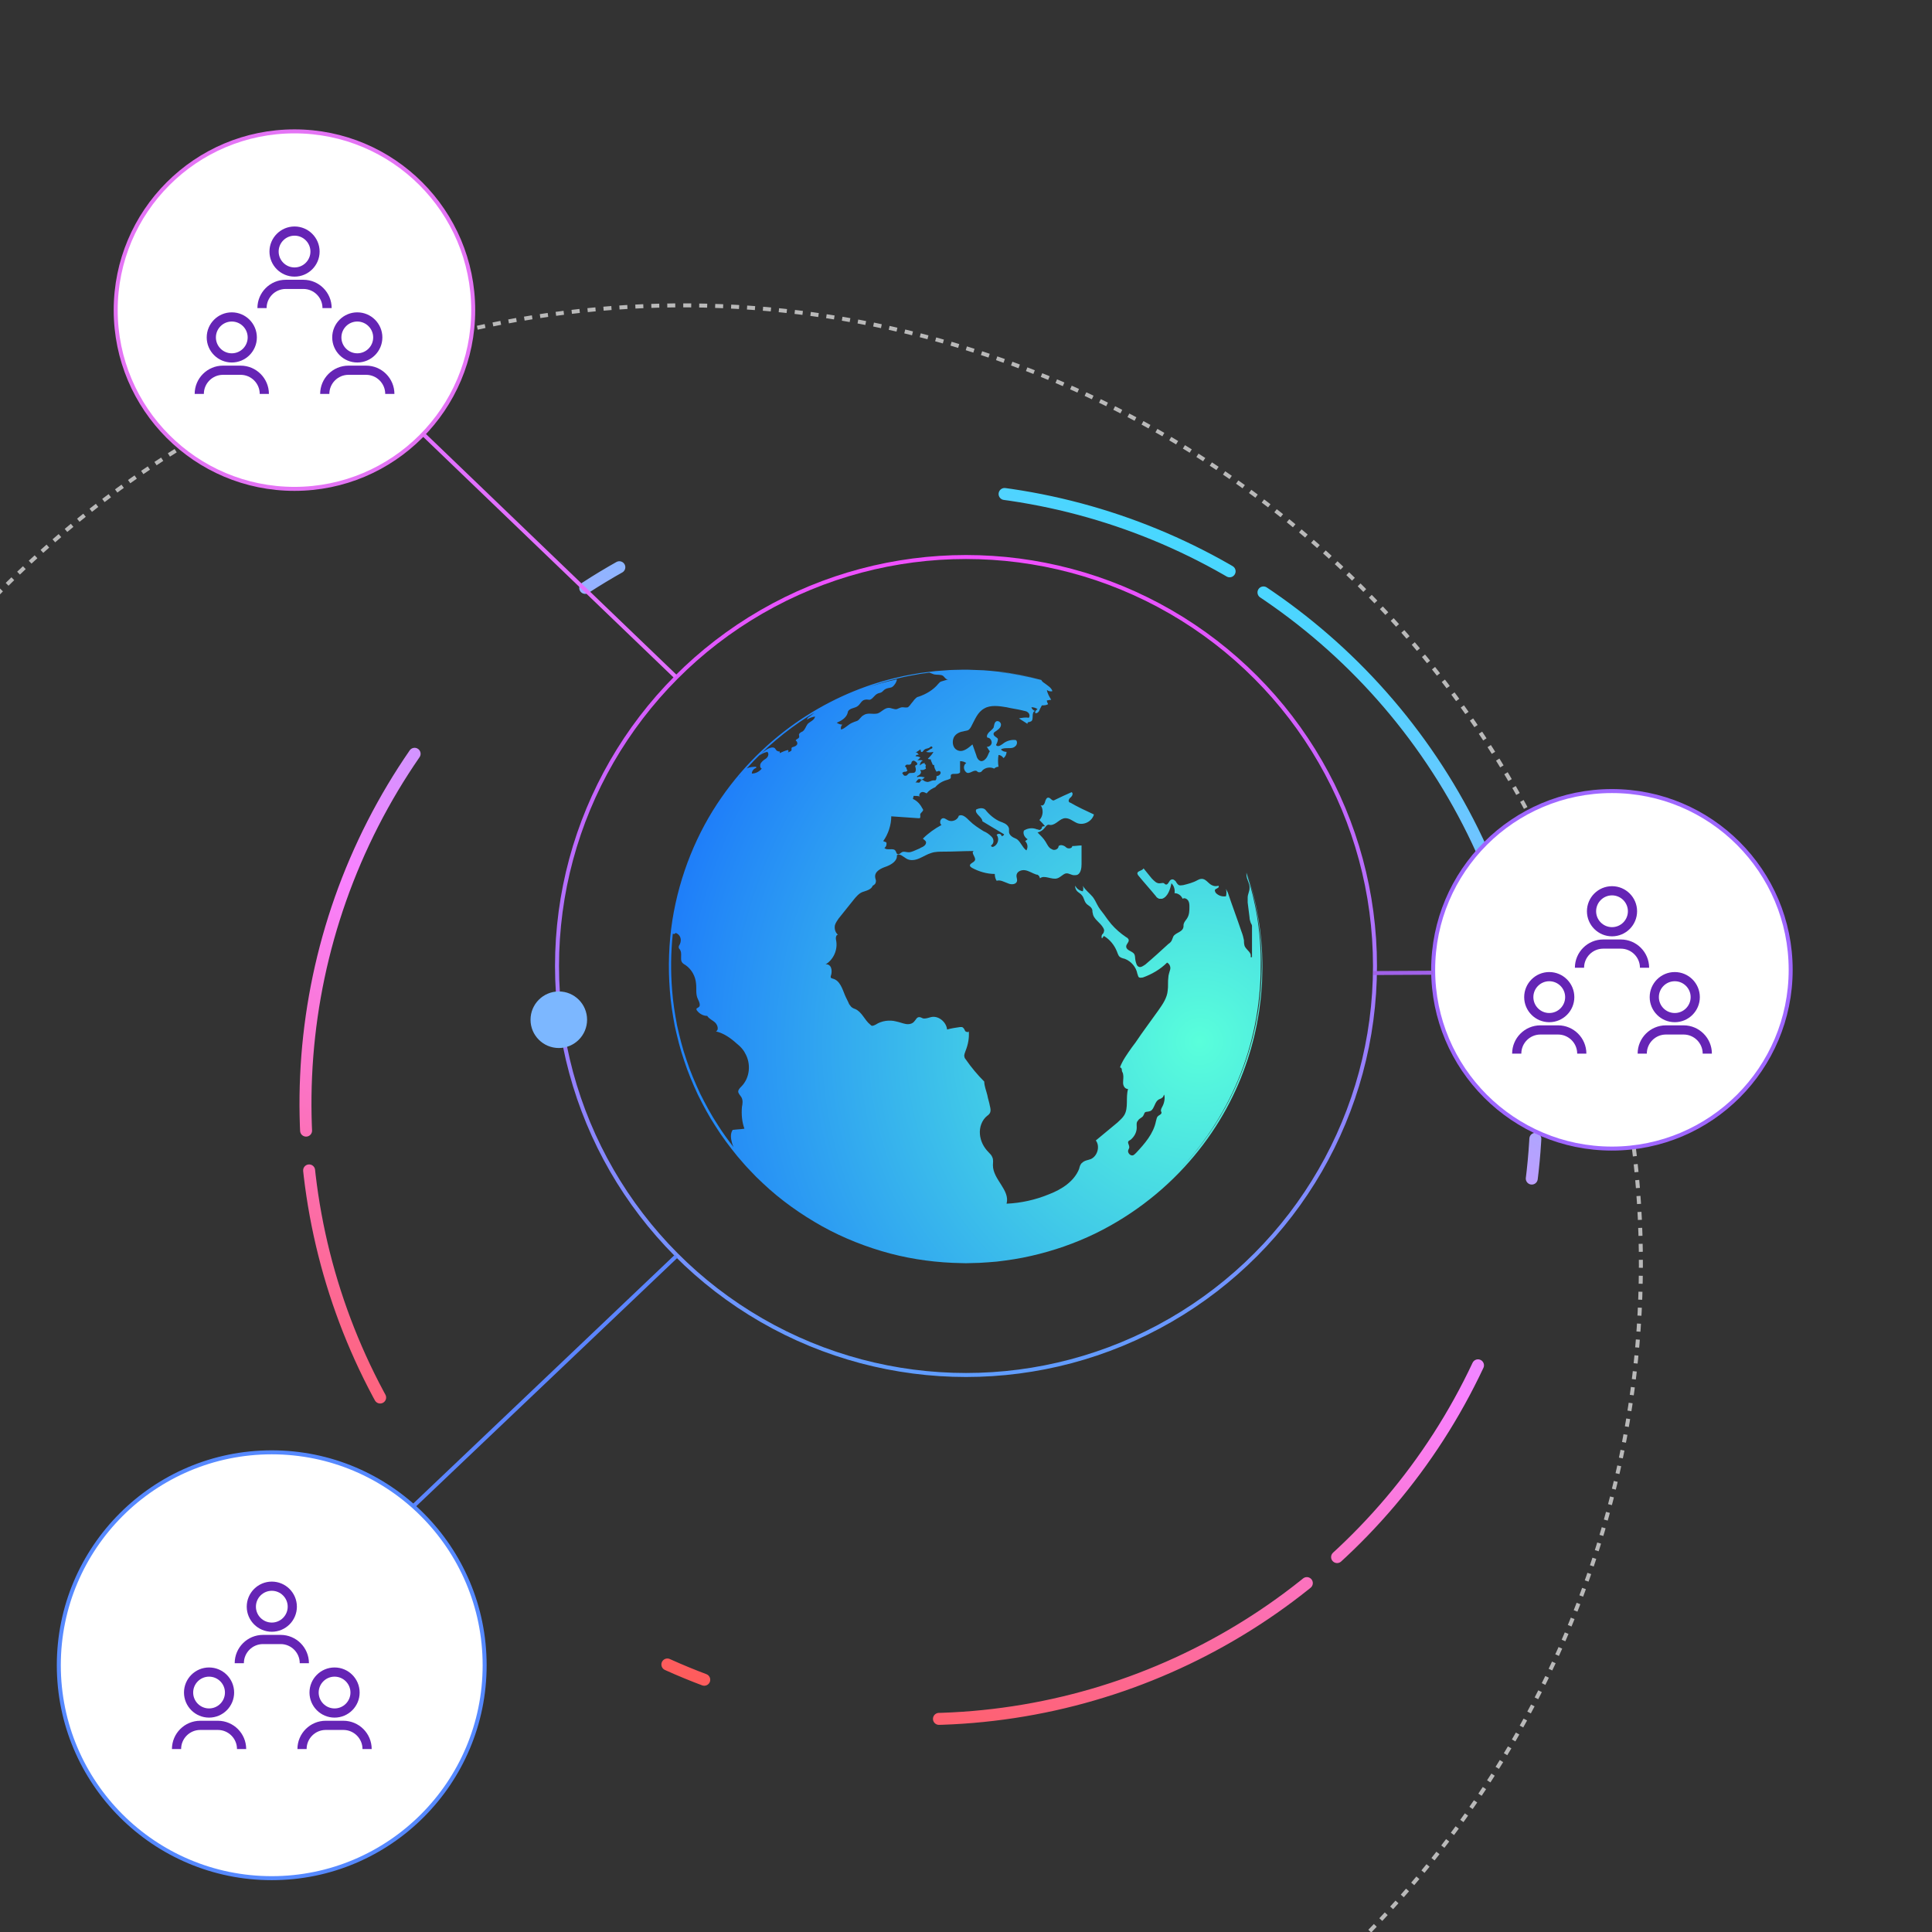 <?xml version="1.0" encoding="utf-8"?>
<svg version="1.1" id="Layer_1" x="0px" y="0px" width="484px" height="484px" viewBox="0 0 484 484" enable-background="new 0 0 612 792" xmlns="http://www.w3.org/2000/svg">
  <rect x="0" y="0" width="484" height="484" fill="#333333" stroke="none"/>
  <defs>
    <radialGradient gradientUnits="userSpaceOnUse" cx="347.207" cy="220.317" r="74.343" id="gradient-0" gradientTransform="matrix(-1.949, -0.771, 0.787, -1.989, 803.792, 966.813)">
      <stop offset="0" style="stop-color: rgb(89, 255, 219);"/>
      <stop offset="1" style="stop-color: rgb(22, 107, 254);"/>
    </radialGradient>
    <linearGradient gradientUnits="userSpaceOnUse" x1="325" y1="95.795" x2="325" y2="404.205" id="gradient-2" gradientTransform="matrix(1, -0.001, 0.001, 1.002, -0.329, -0.442)">
      <stop offset="0" style="stop-color: rgb(72, 215, 255);"/>
      <stop offset="0.532" style="stop-color: rgb(249, 129, 255);"/>
      <stop offset="1" style="stop-color: rgb(255, 92, 92);"/>
    </linearGradient>
    <linearGradient gradientUnits="userSpaceOnUse" x1="325" y1="147.543" x2="325" y2="352.459" id="gradient-1" gradientTransform="matrix(1, 0, 0, 1, -83, -8)">
      <stop offset="0" style="stop-color: rgba(240, 79, 255, 1)"/>
      <stop offset="1" style="stop-color: rgb(96, 157, 255);"/>
    </linearGradient>
  </defs>
  <circle fill="none" stroke-miterlimit="10" cx="325" cy="250" r="240" style="stroke: rgb(185, 185, 185); stroke-dasharray: 2; transform-box: fill-box; transform-origin: 50% 50%;" transform="matrix(0.239, 0.971, -0.971, 0.239, -82.997, -8.004)"/>
  <circle fill="none" stroke-miterlimit="10" cx="242" cy="242.001" r="102.458" style="stroke: url(#gradient-1);"/>
  <circle fill="none" stroke-miterlimit="10" cx="325" cy="250" r="154.205" style="stroke-dasharray: 60, 10, 100; stroke: url('#gradient-2'); stroke-width: 3px; stroke-linecap: round; stroke-linejoin: round; transform-box: fill-box; transform-origin: 50% 50%;" transform="matrix(0.905, 0.425, -0.425, 0.905, -83.008, -8.014)"/>
  <g transform="matrix(1, 0, 0, 1, -85, -8)">
    <circle stroke-miterlimit="10" cx="488.814" cy="250.958" r="44.781" style="stroke: rgb(159, 103, 255); fill: rgb(255, 255, 255);"/>
    <g transform="matrix(0.556, 0, 0, 0.556, 461.037, 223.18)" style="">
      <g>
        <path d="M61.297,23.572c0-6.229-5.068-11.297-11.297-11.297s-11.297,5.068-11.297,11.297S43.771,34.869,50,34.869    S61.297,29.801,61.297,23.572z M42.841,23.572c0-3.947,3.212-7.159,7.159-7.159s7.159,3.212,7.159,7.159S53.947,30.731,50,30.731    S42.841,27.519,42.841,23.572z" style="fill: rgb(101, 36, 181);"/>
        <path d="M33.274,49.037h2.069h2.069c0-4.749,3.864-8.613,8.613-8.613h7.951c4.749,0,8.613,3.864,8.613,8.613h2.069h2.069    c0-7.031-5.72-12.751-12.751-12.751h-7.951C38.994,36.287,33.274,42.006,33.274,49.037z" style="fill: rgb(101, 36, 181);"/>
        <path d="M33.023,62.26c0-6.229-5.068-11.297-11.297-11.297S10.429,56.03,10.429,62.26c0,6.23,5.068,11.298,11.297,11.298    S33.023,68.49,33.023,62.26z M14.567,62.26c0-3.947,3.212-7.159,7.159-7.159s7.159,3.212,7.159,7.159    c0,3.948-3.212,7.16-7.159,7.16S14.567,66.208,14.567,62.26z" style="fill: rgb(101, 36, 181);"/>
        <path d="M5,87.726h2.069h2.069c0-4.749,3.864-8.613,8.613-8.613h7.951c4.749,0,8.613,3.864,8.613,8.613h2.069h2.069    c0-7.031-5.72-12.751-12.751-12.751h-7.951C10.72,74.975,5,80.695,5,87.726z" style="fill: rgb(101, 36, 181);"/>
        <path d="M89.571,62.26c0-6.229-5.068-11.297-11.297-11.297c-6.229,0-11.297,5.068-11.297,11.297    c0,6.23,5.068,11.298,11.297,11.298C84.503,73.558,89.571,68.49,89.571,62.26z M71.115,62.26c0-3.947,3.212-7.159,7.159-7.159    c3.947,0,7.159,3.212,7.159,7.159c0,3.948-3.212,7.16-7.159,7.16C74.327,69.42,71.115,66.208,71.115,62.26z" style="fill: rgb(101, 36, 181);"/>
        <path d="M95,87.726c0-7.031-5.72-12.751-12.751-12.751h-7.951c-7.031,0-12.751,5.72-12.751,12.751h2.069h2.069    c0-4.749,3.864-8.613,8.613-8.613h7.951c4.749,0,8.613,3.864,8.613,8.613h2.069H95z" style="fill: rgb(101, 36, 181);"/>
      </g>
    </g>
  </g>
  <path d="M 316.183 238.839 C 316.073 237.357 316.026 235.939 315.856 234.604 C 315.303 229.248 314.318 225.12 313.545 222.349 C 313.18 220.955 312.82 219.91 312.596 219.201 C 312.369 218.492 312.251 218.127 312.251 218.127 C 312.251 218.127 312.366 218.493 312.588 219.203 C 312.808 219.914 313.16 220.961 313.515 222.357 C 314.268 225.132 315.225 229.264 315.74 234.614 C 315.9 235.948 315.938 237.364 316.036 238.844 C 316.054 240.33 316.128 241.876 316.05 243.497 C 316.023 244.306 316.011 245.134 315.97 245.975 C 315.903 246.813 315.836 247.668 315.768 248.538 C 315.715 249.409 315.595 250.291 315.475 251.187 C 315.343 252.081 315.271 253 315.085 253.916 C 313.861 261.282 311.333 269.447 306.914 277.52 C 303.803 283.207 299.706 288.814 294.657 293.916 C 307.742 280.572 315.824 262.29 315.824 242.077 C 315.98 233.694 314.582 225.93 312.253 218.633 C 312.253 218.789 312.253 218.943 312.253 219.099 C 312.253 220.341 313.185 221.428 313.03 222.515 C 313.03 223.291 312.565 224.068 312.565 224.844 C 312.565 225.31 312.565 225.621 312.565 226.086 C 312.72 227.328 312.874 228.571 313.03 229.812 C 313.03 230.278 313.186 230.744 313.339 231.209 C 313.495 231.52 313.649 231.676 313.649 231.985 C 313.649 232.296 313.649 232.451 313.649 232.762 C 313.649 235.092 313.649 237.42 313.649 239.749 C 313.494 239.905 313.184 239.749 313.339 239.594 C 313.495 238.662 312.408 238.041 311.943 237.265 C 311.633 236.799 311.633 236.023 311.633 235.557 C 311.477 234.781 311.323 234.16 311.012 233.384 C 309.924 230.123 308.682 226.862 307.595 223.602 C 307.439 223.291 307.285 222.98 307.129 222.67 C 307.285 223.29 307.285 223.911 307.129 224.533 C 306.198 224.688 305.266 224.378 304.645 223.756 C 304.49 223.602 304.336 223.291 304.336 222.98 C 304.491 222.671 304.801 222.671 304.957 222.515 C 305.267 222.359 305.422 222.204 305.267 221.894 C 304.645 222.05 304.179 222.05 303.559 221.738 C 302.627 221.272 302.005 220.03 300.919 220.185 C 300.609 220.185 300.297 220.341 299.988 220.495 C 298.901 221.117 297.659 221.427 296.418 221.737 C 296.108 221.737 295.641 221.892 295.33 221.737 C 295.02 221.582 294.71 221.116 294.554 220.805 C 294.244 220.495 293.932 220.184 293.467 220.339 C 292.846 220.494 292.69 221.736 292.07 221.581 C 291.914 221.581 291.761 221.425 291.605 221.27 C 291.294 221.115 290.982 221.27 290.672 221.27 C 289.742 221.426 289.12 220.65 288.499 220.029 C 287.878 219.253 287.102 218.321 286.481 217.544 C 286.17 218.165 284.928 218.165 284.928 218.787 C 284.928 218.942 285.084 219.253 285.238 219.408 C 286.635 221.115 288.189 222.824 289.585 224.532 C 289.741 224.842 290.05 224.998 290.361 225.154 C 290.672 225.154 290.982 225.154 291.138 225.154 C 292.535 224.687 293.157 222.825 293.468 221.271 C 294.088 221.892 294.398 222.825 294.244 223.756 C 295.174 223.756 295.951 224.378 296.263 225.154 C 296.728 224.843 297.348 225.154 297.659 225.619 C 297.97 226.085 297.97 226.706 297.97 227.172 C 297.97 228.104 297.97 229.191 297.348 230.123 C 297.038 230.588 296.726 230.899 296.572 231.364 C 296.416 231.675 296.572 232.14 296.416 232.451 C 296.106 233.539 294.397 233.693 293.931 234.625 C 293.775 234.935 293.775 235.091 293.622 235.401 C 293.466 235.867 293.156 236.177 292.69 236.488 C 290.826 238.196 288.963 239.904 286.946 241.612 C 286.48 241.922 285.857 242.389 285.392 242.232 C 284.771 242.077 284.616 241.301 284.461 240.68 C 284.305 240.059 284.461 239.283 283.995 238.817 C 283.374 238.196 282.131 238.041 282.131 237.109 C 282.131 236.488 282.908 236.022 282.752 235.401 C 282.597 235.092 282.443 234.936 282.131 234.78 C 280.734 233.849 279.492 232.761 278.405 231.52 C 277.784 230.744 277.163 229.967 276.542 229.035 C 275.92 228.258 275.3 227.482 274.834 226.551 C 274.524 225.93 274.212 225.309 273.747 224.687 C 272.97 223.756 271.883 222.98 271.262 221.892 C 271.419 222.358 271.419 222.825 271.262 223.29 C 270.486 223.134 269.709 222.669 269.398 221.892 C 269.242 222.358 269.554 222.98 269.863 223.29 C 270.174 223.6 270.796 223.91 271.107 224.378 C 271.573 224.999 271.573 225.619 272.038 226.24 C 272.504 226.862 273.281 227.016 273.591 227.794 C 273.747 228.104 273.591 228.415 273.747 228.725 C 273.903 230.278 275.61 231.054 276.385 232.451 C 276.542 232.761 276.696 233.073 276.542 233.383 C 276.542 233.693 276.231 234.004 276.076 234.159 C 275.92 234.469 275.92 234.936 276.076 235.091 C 276.231 234.935 276.385 234.625 276.542 234.469 C 278.095 235.401 279.18 236.799 279.803 238.351 C 279.958 238.817 280.113 239.127 280.269 239.438 C 280.578 239.904 281.2 240.06 281.821 240.215 C 283.374 240.836 284.616 242.232 284.926 243.941 C 285.082 244.251 285.082 244.718 285.391 244.872 C 285.701 245.028 286.013 244.872 286.323 244.872 C 288.496 244.096 290.671 242.854 292.378 241.146 C 293 241.456 293.309 242.232 293.155 242.854 C 293 243.475 292.689 244.251 292.689 244.872 C 292.533 245.959 292.689 247.046 292.533 248.133 C 292.377 249.997 291.291 251.548 290.204 253.102 C 288.34 255.741 286.322 258.38 284.459 261.175 C 284.149 261.64 283.838 261.95 283.528 262.417 C 282.44 263.97 281.199 265.677 280.578 267.385 C 281.043 267.541 281.043 267.85 281.043 268.161 C 281.043 268.471 281.353 268.783 281.353 269.093 C 281.508 269.714 281.353 270.491 281.353 271.267 C 281.353 272.043 281.818 272.819 282.594 272.819 C 281.974 274.993 282.75 277.477 281.663 279.341 C 281.198 280.117 280.577 280.583 279.956 281.203 C 278.092 282.757 276.384 284.154 274.521 285.708 C 275.609 287.104 274.987 289.589 273.28 290.365 C 272.502 290.676 271.727 290.676 271.106 291.296 C 270.64 291.607 270.485 292.229 270.329 292.85 C 269.087 295.955 265.982 297.974 262.721 299.215 C 259.305 300.612 255.734 301.388 252.163 301.545 C 253.094 298.128 248.746 295.49 248.746 291.919 C 248.746 291.296 248.902 290.522 248.591 289.9 C 248.435 289.434 247.969 288.969 247.66 288.659 C 246.417 287.416 245.641 285.863 245.486 284.154 C 245.331 282.448 245.952 280.584 247.349 279.496 C 247.66 279.341 247.816 279.032 247.97 278.875 C 248.281 278.253 248.127 277.634 247.97 277.012 C 247.816 276.079 247.505 275.303 247.349 274.372 C 247.039 273.13 246.572 272.043 246.572 270.956 C 244.866 269.248 243.312 267.385 241.915 265.366 C 241.76 265.209 241.605 264.899 241.605 264.744 C 241.449 264.279 241.761 263.657 241.915 263.191 C 242.536 261.639 242.846 259.932 242.692 258.378 C 242.536 258.688 241.915 258.534 241.76 258.223 C 241.604 257.914 241.449 257.447 240.983 257.292 C 240.827 257.292 240.672 257.292 240.518 257.292 C 239.43 257.448 238.344 257.602 237.256 257.914 C 237.1 256.05 235.083 254.343 233.219 254.808 C 232.598 254.965 231.822 255.274 231.201 255.118 C 230.89 254.963 230.579 254.808 230.269 254.808 C 229.648 254.808 229.492 255.429 229.027 255.896 C 228.561 256.516 227.629 256.673 226.853 256.516 C 226.077 256.362 225.301 256.051 224.524 255.896 C 222.816 255.429 220.797 255.74 219.4 256.673 C 219.089 256.827 218.779 256.981 218.468 256.981 C 218.312 256.981 218.158 256.826 218.003 256.673 C 216.605 255.584 215.983 253.567 214.276 252.79 C 213.81 252.634 213.499 252.48 213.188 252.168 C 213.033 252.013 212.879 251.703 212.722 251.546 C 212.412 250.771 211.945 249.995 211.635 249.218 C 211.013 247.665 210.392 245.647 208.684 245.181 C 208.529 245.181 208.374 245.026 208.218 245.026 C 208.063 244.868 208.063 244.559 208.218 244.249 C 208.374 243.628 208.374 243.007 208.218 242.54 C 208.063 241.918 207.442 241.454 206.82 241.61 C 208.84 240.367 209.926 237.883 209.46 235.554 C 209.305 234.933 209.46 234.157 209.927 234.157 C 209.305 233.69 208.995 232.759 209.15 231.828 C 209.306 231.206 209.772 230.585 210.082 230.12 C 211.324 228.567 212.567 227.014 213.809 225.462 C 214.43 224.686 215.207 223.754 216.137 223.443 C 217.069 223.133 218.311 222.822 218.622 221.89 C 218.933 221.735 219.398 221.424 219.398 220.959 C 219.554 220.492 219.242 220.183 219.242 219.716 C 219.087 218.319 220.64 217.542 222.037 217.078 C 223.279 216.612 224.833 215.68 224.677 214.283 C 225.298 213.662 226.23 214.593 227.006 215.06 C 227.937 215.681 229.181 215.525 230.267 215.06 C 231.355 214.594 232.285 213.972 233.372 213.662 C 234.304 213.352 235.391 213.352 236.478 213.352 C 238.962 213.352 241.446 213.196 243.93 213.196 C 243.154 213.662 244.552 214.749 244.24 215.526 C 243.93 216.147 242.844 216.303 242.999 216.924 C 242.999 217.08 243.308 217.234 243.464 217.389 C 245.172 218.321 247.19 218.942 249.209 218.942 C 249.209 219.564 249.365 220.184 249.675 220.65 C 250.605 220.34 251.538 220.96 252.47 221.271 C 253.401 221.737 254.799 221.582 254.799 220.495 C 254.799 220.185 254.643 219.719 254.643 219.408 C 254.643 218.32 255.886 217.855 256.817 218.01 C 257.748 218.165 258.68 218.787 259.612 219.097 C 259.768 219.097 259.923 219.097 260.077 219.253 C 260.387 219.408 260.387 219.718 260.543 220.029 C 261.63 219.097 263.494 220.494 264.89 220.029 C 265.823 219.718 266.444 218.787 267.22 218.787 C 267.842 218.787 268.462 219.253 269.084 219.253 C 269.393 219.253 269.704 219.253 270.015 219.097 C 270.792 218.632 270.946 217.389 270.946 216.458 C 270.946 214.905 270.946 213.353 270.946 211.8 C 270.17 211.8 269.393 211.956 268.618 211.956 C 268.618 212.577 267.529 212.732 267.064 212.265 C 266.599 211.8 265.668 211.489 265.201 211.956 C 265.201 212.732 264.114 213.197 263.493 212.732 C 262.717 212.421 262.406 211.644 261.94 210.868 C 261.475 210.092 260.698 209.315 259.922 208.539 C 260.699 208.384 261.319 207.918 261.786 207.298 C 261.941 207.142 262.095 206.832 262.407 206.676 C 262.717 206.52 262.873 206.676 263.184 206.676 C 264.58 206.676 265.513 204.968 266.909 204.968 C 267.996 204.968 268.773 205.745 269.86 206.211 C 271.568 206.832 273.587 205.745 274.051 204.037 C 272.034 203.106 270.015 202.174 268.151 201.087 C 267.996 201.087 267.843 200.931 267.843 200.931 C 267.532 200.621 267.843 199.999 268.308 199.689 C 268.618 199.379 268.929 198.757 268.464 198.446 C 267.067 199.068 265.669 199.689 264.426 200.31 C 264.117 200.465 263.961 200.62 263.65 200.465 C 263.341 200.31 263.028 199.844 262.719 199.844 C 262.253 199.689 261.943 200.31 261.789 200.931 C 261.632 201.552 261.166 202.018 260.7 201.707 C 261.477 202.794 261.322 204.502 260.391 205.435 C 260.857 205.9 261.322 206.366 261.789 206.987 C 261.478 206.987 261.322 206.987 261.011 207.143 C 261.167 207.453 260.701 207.919 260.389 207.919 C 260.233 207.919 260.079 207.763 259.768 207.763 C 258.681 207.298 257.439 207.453 256.507 208.074 C 256.197 208.85 256.663 209.781 257.439 210.248 C 257.283 210.404 256.973 210.559 256.818 210.713 C 257.439 211.335 257.593 212.266 257.127 213.043 C 256.04 212.266 255.575 210.559 254.488 210.092 C 253.711 209.782 252.935 209.316 252.78 208.539 C 252.78 208.23 252.78 207.918 252.78 207.608 C 252.653 206.85 251.911 206.303 251.136 206.039 C 251.168 206.046 251.203 206.055 251.227 206.055 C 249.675 205.589 248.277 204.502 247.19 203.261 C 247.033 203.105 246.88 202.794 246.569 202.639 C 245.948 202.329 245.172 202.484 244.55 202.794 C 244.084 203.882 246.103 204.658 246.103 205.745 C 247.966 206.832 249.674 207.918 251.537 209.005 C 251.537 209.315 251.071 209.471 250.916 209.471 C 250.916 208.85 249.984 208.695 249.674 209.161 C 250.45 210.092 249.983 211.645 248.897 212.111 C 248.587 212.266 248.276 212.111 248.276 211.801 C 249.053 211.335 249.053 210.248 248.431 209.628 C 247.81 209.006 247.189 208.54 246.413 208.231 C 245.171 207.453 243.929 206.677 242.843 205.59 C 242.065 204.814 241.135 203.883 240.203 204.348 C 239.892 205.435 238.65 205.901 237.718 205.59 C 237.252 205.435 236.786 204.968 236.321 204.968 C 235.545 204.968 235.234 206.211 235.855 206.676 C 234.147 207.608 232.594 208.695 231.197 210.092 C 231.507 210.403 231.818 210.559 231.973 210.868 C 232.129 211.644 231.353 212.11 230.576 212.421 C 230.42 212.577 230.265 212.577 229.955 212.732 C 229.178 213.042 228.402 213.508 227.625 213.508 C 227.005 213.508 226.384 213.198 225.917 213.508 C 225.608 213.664 225.296 214.13 224.831 213.974 C 224.52 213.819 224.52 213.353 224.365 213.197 C 223.899 212.265 222.191 213.197 221.57 212.421 C 222.036 212.111 222.191 211.489 222.036 211.024 C 221.725 210.868 221.57 210.868 221.26 210.713 C 222.501 209.006 223.278 206.677 223.278 204.504 C 225.452 204.659 227.781 204.814 229.955 204.969 C 230.11 204.969 230.265 204.969 230.421 204.969 C 230.731 204.659 230.421 204.193 230.577 203.883 C 230.732 203.572 231.042 203.416 231.198 203.107 C 231.354 202.951 231.198 202.64 231.042 202.485 C 230.577 201.553 229.8 200.621 228.713 200.156 C 228.713 199.846 228.869 199.69 228.869 199.38 C 229.335 199.38 229.957 199.38 230.422 199.535 C 230.111 199.225 230.422 198.604 230.887 198.448 C 231.354 198.293 231.819 198.604 232.13 198.759 C 232.751 197.983 233.527 197.517 234.304 197.206 C 235.08 196.274 236.167 195.653 237.408 195.342 C 237.719 195.187 238.03 195.187 238.185 194.877 C 238.185 194.721 238.185 194.411 238.185 194.256 C 238.341 193.479 240.049 194.256 240.515 193.479 C 240.515 192.547 240.515 191.616 240.515 190.685 C 241.136 190.685 241.602 190.84 242.067 191.15 C 241.291 191.616 241.291 192.858 242.067 193.479 C 242.845 194.101 243.931 192.703 244.706 193.169 C 244.862 193.325 245.017 193.479 245.328 193.479 C 245.638 193.479 245.95 193.324 246.104 193.014 C 246.882 192.238 248.124 192.082 249.056 192.548 C 249.366 192.238 249.832 192.082 250.143 192.082 C 249.987 191.15 249.987 190.064 250.143 189.132 C 250.608 189.132 251.074 189.442 251.385 189.908 C 251.851 189.597 252.161 188.976 252.161 188.355 C 251.696 188.355 251.074 188.199 250.764 187.733 C 251.229 187.422 252.006 187.422 252.628 187.422 C 253.249 187.422 253.87 187.422 254.336 186.956 C 254.801 186.646 254.957 185.715 254.491 185.403 C 253.405 185.248 252.162 185.559 251.23 186.335 C 250.765 186.646 249.989 187.267 249.523 186.646 C 249.989 185.714 249.989 185.403 249.989 185.093 C 249.679 184.626 248.901 184.472 248.901 183.85 C 248.901 183.385 249.523 183.229 249.833 182.919 C 250.298 182.609 250.764 182.142 250.764 181.522 C 250.764 180.901 249.988 180.434 249.522 180.746 C 249.057 181.056 249.057 181.833 248.9 182.298 C 248.59 182.765 248.124 183.074 247.814 183.386 C 247.503 183.696 247.037 184.318 247.348 184.783 C 247.969 184.783 248.435 185.404 248.435 186.025 C 248.435 186.646 247.814 187.113 247.193 187.113 C 247.502 187.423 247.658 187.889 247.969 188.2 C 247.659 188.666 247.503 189.288 247.193 189.753 C 246.883 190.218 246.417 190.685 245.796 190.685 C 245.02 190.529 244.708 189.753 244.553 189.132 C 244.244 188.2 243.932 187.424 243.622 186.492 C 242.535 187.424 241.138 188.666 239.74 187.89 C 238.809 187.424 238.498 186.182 238.809 185.094 C 239.119 184.007 240.206 183.387 241.293 183.231 C 241.759 183.075 242.224 183.075 242.535 182.92 C 242.846 182.766 243.157 182.299 243.312 181.989 C 244.243 180.282 244.864 178.418 246.572 177.487 C 248.124 176.555 250.298 176.866 252.162 177.176 C 253.405 177.487 254.801 177.642 256.044 177.952 C 256.51 178.108 257.131 178.108 257.441 178.418 C 257.907 178.728 258.063 179.35 257.75 179.816 C 256.974 179.66 256.043 179.816 255.267 179.971 C 256.043 180.437 256.665 180.903 257.441 181.368 C 257.285 181.213 257.441 181.059 257.595 180.903 C 257.751 180.903 257.906 180.903 258.217 180.747 C 259.149 180.437 258.217 178.418 259.305 178.108 C 258.839 177.952 258.528 177.642 258.374 177.176 C 258.995 177.176 259.461 177.332 259.926 177.642 C 259.461 177.952 259.305 178.264 259.305 178.574 C 259.615 178.884 260.236 178.418 260.391 177.952 C 260.548 177.487 260.858 177.021 261.013 176.711 C 261.48 176.711 262.101 176.711 262.565 176.4 C 262.411 176.091 262.256 175.779 262.256 175.468 C 262.565 175.468 262.878 175.314 263.344 175.314 C 262.878 174.537 262.412 173.76 262.256 172.829 C 262.565 173.139 263.187 173.295 263.653 173.139 C 263.344 172.207 262.411 171.742 261.635 171.121 C 261.325 170.965 261.013 170.654 260.859 170.345 C 257.369 169.449 253.827 168.771 250.204 168.348 C 250.687 168.396 251.161 168.444 251.615 168.48 C 253.676 168.803 255.435 169.067 256.847 169.336 C 259.655 169.977 261.152 170.319 261.152 170.319 C 261.152 170.319 259.656 169.967 256.854 169.305 C 255.441 169.027 253.685 168.749 251.624 168.412 C 249.544 168.228 247.16 167.869 244.469 167.845 C 243.798 167.821 243.109 167.796 242.401 167.77 C 241.689 167.74 240.966 167.789 240.222 167.795 C 239.479 167.816 238.718 167.816 237.942 167.856 C 237.166 167.912 236.373 167.97 235.565 168.028 C 235.161 168.058 234.752 168.09 234.34 168.12 C 233.93 168.171 233.515 168.222 233.096 168.274 C 232.259 168.38 231.406 168.488 230.537 168.598 C 228.814 168.908 227.016 169.173 225.194 169.628 C 217.878 171.244 209.851 174.326 202.05 179.288 C 194.258 184.235 186.729 191.127 180.697 199.848 C 174.641 208.534 170.255 219.112 168.438 230.536 C 167.556 236.253 167.34 242.162 167.805 248.092 C 168.01 251.062 168.483 254.023 169.034 256.98 C 169.683 259.916 170.401 262.86 171.399 265.73 C 172.323 268.625 173.538 271.428 174.811 274.207 C 176.176 276.943 177.609 279.661 179.302 282.228 C 180.934 284.833 182.8 287.293 184.745 289.682 C 185.763 290.841 186.732 292.043 187.82 293.138 C 188.354 293.695 188.878 294.26 189.421 294.809 L 191.095 296.408 C 195.577 300.658 200.66 304.243 206.02 307.244 C 211.4 310.221 217.146 312.462 223.011 314.03 C 228.88 315.572 234.917 316.334 240.849 316.431 L 241.959 316.458 L 243.079 316.43 C 243.821 316.411 244.56 316.391 245.299 316.371 C 246.775 316.31 248.244 316.164 249.706 316.055 C 252.62 315.708 255.508 315.282 258.324 314.623 C 263.96 313.347 269.357 311.451 274.364 309.028 C 279.361 306.585 283.974 303.644 288.124 300.353 C 296.437 293.774 302.829 285.809 307.241 277.7 C 311.678 269.58 314.156 261.354 315.331 253.956 C 315.51 253.035 315.576 252.112 315.702 251.214 C 315.816 250.314 315.932 249.43 315.978 248.553 C 316.042 247.679 316.104 246.821 316.165 245.98 C 316.2 245.137 316.207 244.311 316.227 243.501 C 316.295 241.884 316.21 240.323 316.183 238.839 Z M 250.834 205.951 C 250.759 205.934 250.684 205.914 250.611 205.901 C 250.67 205.901 250.75 205.924 250.834 205.951 Z M 282.597 286.173 C 282.597 285.864 282.906 285.709 283.218 285.553 C 284.149 284.775 284.772 283.689 284.772 282.448 C 284.772 281.826 284.615 281.204 285.081 280.739 C 285.391 280.118 286.323 279.963 286.478 279.343 C 286.634 279.187 286.634 278.877 286.787 278.721 C 287.098 278.411 287.564 278.565 287.876 278.411 C 289.117 278.255 289.117 276.392 290.048 275.616 C 290.358 275.306 290.825 275.306 291.136 274.994 C 291.446 274.839 291.446 274.528 291.602 274.218 C 291.911 274.683 291.757 276.081 291.292 277.013 C 291.136 277.323 290.826 277.789 290.826 278.255 C 290.826 278.411 290.981 278.565 290.981 278.721 C 290.981 279.187 290.359 279.343 290.05 279.652 C 289.741 279.963 289.741 280.429 289.584 280.895 C 288.963 283.999 286.789 286.485 284.617 288.814 C 284.306 289.123 284.15 289.281 283.839 289.434 C 283.219 289.591 282.597 288.97 282.597 288.348 C 282.597 288.037 282.907 287.726 282.907 287.417 C 282.906 286.95 282.597 286.485 282.597 286.173 Z M 227.632 193.789 C 227.476 193.945 227.322 194.1 227.167 194.256 C 226.856 194.411 226.391 194.411 226.235 193.945 C 225.924 193.789 226.079 193.479 226.235 193.479 C 226.391 193.324 226.7 193.324 226.856 193.324 C 227.012 193.324 227.322 193.168 227.322 192.858 C 227.012 192.858 227.167 192.392 227.012 192.238 C 227.012 192.238 226.856 192.238 226.856 192.082 C 226.7 192.082 226.7 191.926 226.856 191.772 C 227.167 191.306 227.632 191.772 228.097 191.462 C 228.408 191.306 228.253 190.84 228.564 190.686 C 228.719 190.53 229.029 190.53 229.185 190.686 C 229.495 190.841 229.651 190.995 229.806 191.307 C 229.806 191.462 229.806 191.462 229.651 191.617 C 229.495 191.773 229.495 191.617 229.341 191.773 C 229.185 191.928 229.341 192.083 229.341 192.238 C 229.496 192.704 229.496 193.17 229.185 193.48 C 228.719 193.789 228.097 193.479 227.632 193.789 Z M 235.395 194.101 C 235.241 194.257 234.93 194.411 234.619 194.411 C 234.619 194.877 234.619 195.342 234.309 195.498 C 234.153 195.498 233.998 195.498 233.843 195.498 C 233.221 195.498 232.601 196.119 231.98 195.808 C 231.824 195.808 231.515 195.653 231.359 195.498 C 231.203 195.343 230.893 195.342 230.737 195.498 C 230.582 195.654 230.582 195.808 230.426 195.963 C 230.117 196.274 229.651 195.808 229.185 196.119 C 229.651 195.963 229.806 195.032 230.426 195.187 C 230.583 195.187 230.583 195.187 230.737 195.343 C 231.047 195.343 231.359 195.033 231.669 194.723 C 231.359 194.723 231.047 194.567 230.582 194.567 C 230.271 194.567 229.96 194.567 229.805 194.723 C 229.65 194.567 229.805 194.412 229.805 194.412 L 230.116 194.258 C 230.425 194.102 230.737 193.791 230.737 193.326 C 230.582 193.17 230.582 193.015 230.582 192.86 C 231.047 193.015 231.514 192.86 231.979 192.549 C 231.823 192.239 231.823 191.928 231.979 191.618 C 231.823 191.618 231.823 191.462 231.669 191.462 C 231.669 191.307 231.669 191.152 231.669 191.152 C 231.203 191.152 230.737 191.462 230.426 191.774 C 230.426 191.308 230.737 190.686 231.203 190.532 C 230.737 190.376 230.271 190.376 229.805 190.532 C 230.116 190.221 230.271 190.065 230.582 189.756 C 230.271 189.6 229.805 189.445 229.34 189.445 C 229.495 189.135 229.805 188.98 230.117 189.135 C 230.117 188.826 229.806 188.669 229.651 188.515 C 229.543 188.515 229.438 188.538 229.337 188.569 C 229.796 188.292 230.233 187.971 230.583 187.738 C 230.583 187.894 230.738 188.204 230.738 188.36 C 231.204 188.516 231.204 188.05 231.669 187.738 C 232.136 187.428 232.601 187.582 233.067 187.117 C 233.222 186.961 233.377 186.961 233.533 187.117 C 233.688 187.273 233.533 187.583 233.222 187.583 C 232.757 187.894 232.291 188.204 231.981 188.36 C 232.602 188.516 233.222 188.516 233.844 188.36 C 233.534 188.981 233.067 189.447 232.446 190.067 C 232.602 190.223 232.913 190.223 233.067 190.223 C 233.223 190.223 233.223 190.378 233.223 190.533 C 233.379 190.844 233.534 191.31 233.689 191.621 C 233.845 191.621 233.845 191.621 233.999 191.621 C 233.999 192.242 234.31 192.862 234.621 193.328 C 234.931 193.173 235.396 193.018 235.553 193.328 C 235.706 193.479 235.706 193.789 235.395 194.101 Z M 225.253 169.876 C 227.065 169.409 228.854 169.134 230.571 168.812 C 231.338 168.71 232.089 168.609 232.831 168.509 C 233.254 168.655 233.559 168.801 233.997 168.947 C 234.773 169.103 235.551 168.947 236.171 169.258 C 236.637 169.569 236.947 170.345 237.569 170.19 C 237.102 170.345 236.481 170.499 236.016 170.655 C 235.86 170.655 235.706 170.811 235.55 170.811 C 235.395 170.967 235.241 171.121 235.084 171.277 C 233.843 172.83 231.979 173.917 230.116 174.538 C 229.96 174.538 229.65 174.693 229.495 174.847 C 229.339 175.002 229.185 175.158 229.028 175.314 C 228.719 175.779 228.251 176.244 227.941 176.711 C 227.785 176.866 227.631 177.021 227.475 177.176 C 227.009 177.332 226.544 177.176 226.077 177.176 C 225.612 177.176 225.146 177.487 224.68 177.642 C 224.058 177.798 223.283 177.332 222.661 177.332 C 221.575 177.332 220.798 178.419 219.867 178.729 C 218.625 179.04 217.382 178.419 216.296 179.195 C 215.675 179.505 215.364 180.283 214.743 180.592 C 214.277 180.748 213.811 180.903 213.501 181.059 C 212.413 181.524 211.793 182.456 210.706 182.766 C 210.551 182.3 210.706 181.835 211.016 181.524 C 210.551 181.524 210.084 181.368 209.619 181.059 C 210.706 180.592 211.792 179.971 212.258 178.884 C 212.258 178.729 212.414 178.574 212.414 178.264 C 212.88 177.332 214.122 177.487 214.899 176.866 C 215.52 176.399 215.83 175.468 216.606 175.314 C 217.072 175.158 217.538 175.314 217.848 175.314 C 218.624 175.158 219.089 174.071 219.867 173.76 C 220.177 173.605 220.487 173.605 220.798 173.45 C 221.108 173.295 221.42 172.829 221.729 172.673 C 222.196 172.363 222.817 172.363 223.282 172.207 C 223.749 172.052 224.058 171.586 224.37 171.121 C 224.525 170.81 224.68 170.499 224.68 170.189 C 222.092 170.739 219.607 171.434 217.194 172.251 C 219.942 171.261 222.642 170.472 225.253 169.876 Z M 202.254 179.608 C 202.86 179.222 203.468 178.851 204.076 178.486 C 203.646 178.86 203.218 179.184 202.789 179.505 C 202.479 179.661 202.168 179.971 202.168 180.282 C 202.789 179.816 203.41 179.66 204.187 179.505 C 204.031 180.437 202.945 180.747 202.324 181.368 C 201.858 181.99 201.703 182.766 201.081 183.232 C 200.772 183.388 200.305 183.542 200.15 184.009 C 200.15 184.319 200.305 184.474 200.15 184.785 C 199.995 185.095 199.219 185.25 199.374 185.561 C 199.684 185.716 199.839 186.182 199.684 186.492 C 199.529 186.803 199.219 186.958 198.753 187.114 C 198.598 187.114 198.287 187.269 198.287 187.424 C 198.287 187.579 198.287 187.734 198.287 187.89 C 198.287 188.2 197.666 188.356 197.355 188.512 C 197.511 188.356 197.666 188.045 197.355 187.89 C 196.734 188.045 195.958 188.356 195.337 188.666 C 195.337 188.511 195.337 188.356 195.337 188.2 C 195.182 188.356 194.872 188.2 194.561 188.044 C 194.405 187.889 194.251 187.579 194.095 187.423 C 193.629 187.113 193.007 187.268 192.387 187.579 C 191.611 188.044 190.834 188.511 190.213 189.287 C 190.834 188.82 191.455 188.51 192.232 188.355 C 192.542 188.665 192.542 188.976 192.387 189.442 C 192.232 189.752 191.922 190.063 191.61 190.218 C 191.144 190.528 190.834 190.84 190.523 191.305 C 190.368 191.771 190.368 192.392 190.833 192.546 C 190.212 193.323 189.281 193.789 188.349 193.789 C 188.349 193.167 188.814 192.546 189.436 192.391 C 189.436 192.236 189.436 192.236 189.436 192.082 C 188.596 192.082 187.757 192.177 187.061 192.505 C 191.733 187.319 196.93 183.006 202.254 179.608 Z M 185.519 194.282 C 185.423 194.49 185.293 194.663 185.105 194.779 C 185.242 194.612 185.381 194.447 185.519 194.282 Z M 175.383 273.935 C 174.116 271.182 172.903 268.405 171.981 265.537 C 170.984 262.694 170.265 259.776 169.615 256.864 C 169.062 253.931 168.585 250.994 168.374 248.048 C 167.99 243.294 168.054 238.553 168.545 233.917 C 168.821 234.032 169.156 233.983 169.252 233.694 C 170.494 234.16 170.805 235.401 170.339 236.489 C 170.184 236.799 170.03 236.954 170.03 237.265 C 170.03 237.575 170.185 237.73 170.339 237.886 C 170.96 238.818 170.339 240.215 170.806 240.992 C 170.961 241.301 171.427 241.613 171.737 241.769 C 173.29 242.855 174.221 244.563 174.377 246.426 C 174.532 247.669 174.221 249.065 174.842 250.308 C 175.153 250.929 175.619 252.015 174.998 252.326 C 174.842 252.483 174.688 252.483 174.532 252.637 C 174.377 252.792 174.532 253.103 174.688 253.258 C 175.309 254.034 176.241 254.5 177.172 254.5 C 177.638 255.276 178.57 255.587 179.191 256.209 C 179.812 256.829 180.123 258.072 179.347 258.38 C 181.366 258.846 183.074 260.089 184.626 261.486 C 185.402 262.108 186.178 262.884 186.644 263.816 C 188.197 266.454 187.886 270.026 185.712 272.201 C 185.402 272.511 184.936 272.978 184.936 273.442 C 184.936 273.908 185.402 274.374 185.712 274.839 C 186.178 275.616 186.023 276.547 185.868 277.324 C 185.712 279.188 185.868 281.049 186.489 282.758 C 185.558 282.914 184.626 282.914 183.538 283.067 C 182.918 283.999 183.073 285.241 183.383 286.329 C 183.455 286.612 183.593 286.965 183.749 287.349 C 182.368 285.582 181.05 283.769 179.857 281.874 C 178.171 279.334 176.743 276.642 175.383 273.935 Z" style="fill: url(#gradient-0);"/>
  <path fill="none" stroke="#000000" stroke-miterlimit="10"/>
  <line fill="none" stroke-miterlimit="10" x1="169.21" y1="169.473" x2="106.214" y2="108.941" style="stroke: rgb(226, 112, 255);"/>
  <path fill="none" stroke="#000000" stroke-miterlimit="10"/>
  <path fill="none" stroke="#000000" stroke-miterlimit="10"/>
  <line fill="none" stroke-miterlimit="10" x1="103.823" y1="377.07" x2="169.428" y2="314.682" style="stroke: rgb(92, 133, 255);"/>
  <path fill="none" stroke="#000000" stroke-miterlimit="10"/>
  <path fill="none" stroke="#000000" stroke-miterlimit="10"/>
  <line fill="none" stroke-miterlimit="10" x1="344.04" y1="243.767" x2="358.952" y2="243.685" style="stroke: rgb(160, 97, 232);"/>
  <path fill="none" stroke="#000000" stroke-miterlimit="10"/>
  <circle cx="139.991" cy="255.461" r="7.084" style="fill: rgb(124, 183, 255);"/>
  <g transform="matrix(1, 0, 0, 1, -83, -8)">
    <g transform="matrix(1, 0, 0, 1, -24, -20)">
      <circle stroke-miterlimit="10" cx="180.766" cy="105.691" r="44.781" style="stroke: rgb(228, 116, 245); fill: rgb(255, 255, 255);"/>
    </g>
    <g transform="matrix(0.556, 0, 0, 0.556, 128.988, 57.913)" style="">
      <g>
        <path d="M61.297,23.572c0-6.229-5.068-11.297-11.297-11.297s-11.297,5.068-11.297,11.297S43.771,34.869,50,34.869    S61.297,29.801,61.297,23.572z M42.841,23.572c0-3.947,3.212-7.159,7.159-7.159s7.159,3.212,7.159,7.159S53.947,30.731,50,30.731    S42.841,27.519,42.841,23.572z" style="fill: rgb(101, 36, 181);"/>
        <path d="M33.274,49.037h2.069h2.069c0-4.749,3.864-8.613,8.613-8.613h7.951c4.749,0,8.613,3.864,8.613,8.613h2.069h2.069    c0-7.031-5.72-12.751-12.751-12.751h-7.951C38.994,36.287,33.274,42.006,33.274,49.037z" style="fill: rgb(101, 36, 181);"/>
        <path d="M33.023,62.26c0-6.229-5.068-11.297-11.297-11.297S10.429,56.03,10.429,62.26c0,6.23,5.068,11.298,11.297,11.298    S33.023,68.49,33.023,62.26z M14.567,62.26c0-3.947,3.212-7.159,7.159-7.159s7.159,3.212,7.159,7.159    c0,3.948-3.212,7.16-7.159,7.16S14.567,66.208,14.567,62.26z" style="fill: rgb(101, 36, 181);"/>
        <path d="M5,87.726h2.069h2.069c0-4.749,3.864-8.613,8.613-8.613h7.951c4.749,0,8.613,3.864,8.613,8.613h2.069h2.069    c0-7.031-5.72-12.751-12.751-12.751h-7.951C10.72,74.975,5,80.695,5,87.726z" style="fill: rgb(101, 36, 181);"/>
        <path d="M89.571,62.26c0-6.229-5.068-11.297-11.297-11.297c-6.229,0-11.297,5.068-11.297,11.297    c0,6.23,5.068,11.298,11.297,11.298C84.503,73.558,89.571,68.49,89.571,62.26z M71.115,62.26c0-3.947,3.212-7.159,7.159-7.159    c3.947,0,7.159,3.212,7.159,7.159c0,3.948-3.212,7.16-7.159,7.16C74.327,69.42,71.115,66.208,71.115,62.26z" style="fill: rgb(101, 36, 181);"/>
        <path d="M95,87.726c0-7.031-5.72-12.751-12.751-12.751h-7.951c-7.031,0-12.751,5.72-12.751,12.751h2.069h2.069    c0-4.749,3.864-8.613,8.613-8.613h7.951c4.749,0,8.613,3.864,8.613,8.613h2.069H95z" style="fill: rgb(101, 36, 181);"/>
      </g>
    </g>
  </g>
  <g transform="matrix(1, 0, 0, 1, -83, -8)">
    <circle stroke-miterlimit="10" cx="151.072" cy="425.173" r="53.339" style="stroke: rgb(86, 137, 255); fill: rgb(255, 255, 255);"/>
    <g transform="matrix(0.556, 0, 0, 0.556, 123.294, 397.395)" style="">
      <g>
        <path d="M61.297,23.572c0-6.229-5.068-11.297-11.297-11.297s-11.297,5.068-11.297,11.297S43.771,34.869,50,34.869    S61.297,29.801,61.297,23.572z M42.841,23.572c0-3.947,3.212-7.159,7.159-7.159s7.159,3.212,7.159,7.159S53.947,30.731,50,30.731    S42.841,27.519,42.841,23.572z" style="fill: rgb(101, 36, 181);"/>
        <path d="M33.274,49.037h2.069h2.069c0-4.749,3.864-8.613,8.613-8.613h7.951c4.749,0,8.613,3.864,8.613,8.613h2.069h2.069    c0-7.031-5.72-12.751-12.751-12.751h-7.951C38.994,36.287,33.274,42.006,33.274,49.037z" style="fill: rgb(101, 36, 181);"/>
        <path d="M33.023,62.26c0-6.229-5.068-11.297-11.297-11.297S10.429,56.03,10.429,62.26c0,6.23,5.068,11.298,11.297,11.298    S33.023,68.49,33.023,62.26z M14.567,62.26c0-3.947,3.212-7.159,7.159-7.159s7.159,3.212,7.159,7.159    c0,3.948-3.212,7.16-7.159,7.16S14.567,66.208,14.567,62.26z" style="fill: rgb(101, 36, 181);"/>
        <path d="M5,87.726h2.069h2.069c0-4.749,3.864-8.613,8.613-8.613h7.951c4.749,0,8.613,3.864,8.613,8.613h2.069h2.069    c0-7.031-5.72-12.751-12.751-12.751h-7.951C10.72,74.975,5,80.695,5,87.726z" style="fill: rgb(101, 36, 181);"/>
        <path d="M89.571,62.26c0-6.229-5.068-11.297-11.297-11.297c-6.229,0-11.297,5.068-11.297,11.297    c0,6.23,5.068,11.298,11.297,11.298C84.503,73.558,89.571,68.49,89.571,62.26z M71.115,62.26c0-3.947,3.212-7.159,7.159-7.159    c3.947,0,7.159,3.212,7.159,7.159c0,3.948-3.212,7.16-7.159,7.16C74.327,69.42,71.115,66.208,71.115,62.26z" style="fill: rgb(101, 36, 181);"/>
        <path d="M95,87.726c0-7.031-5.72-12.751-12.751-12.751h-7.951c-7.031,0-12.751,5.72-12.751,12.751h2.069h2.069    c0-4.749,3.864-8.613,8.613-8.613h7.951c4.749,0,8.613,3.864,8.613,8.613h2.069H95z" style="fill: rgb(101, 36, 181);"/>
      </g>
    </g>
  </g>
</svg>
